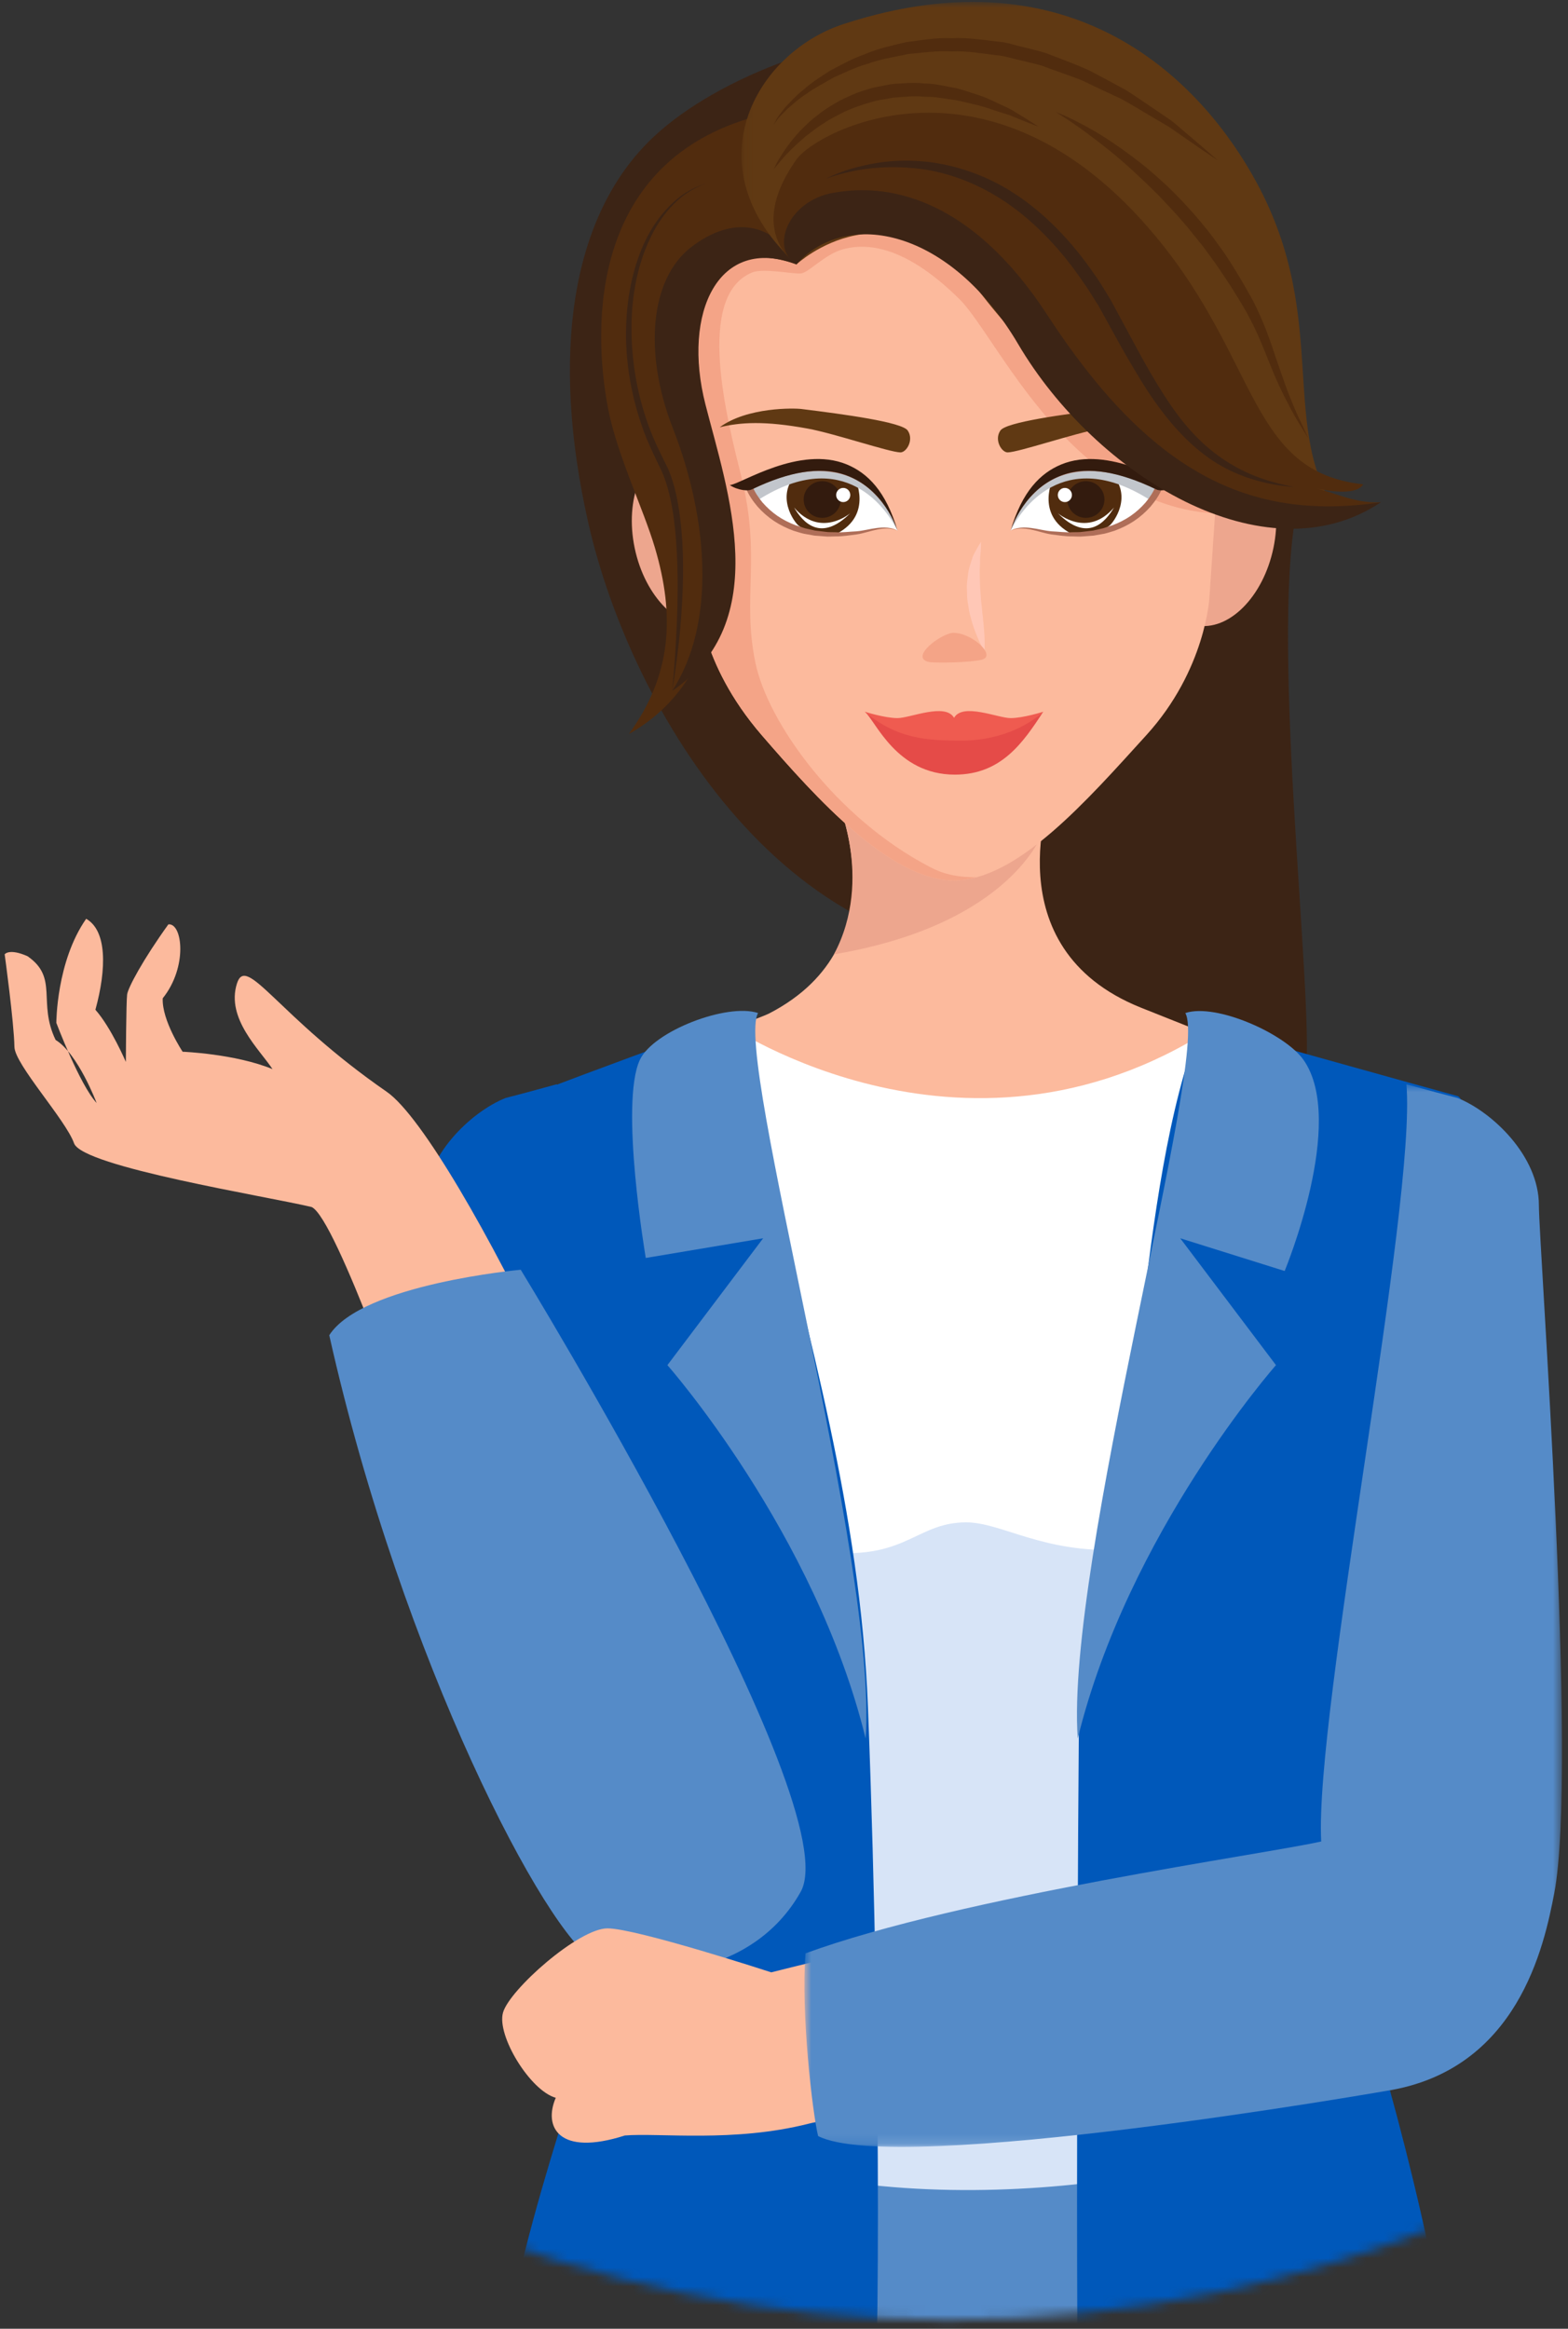 <?xml version="1.0" encoding="UTF-8"?>
<svg width="167px" height="248px" viewBox="0 0 167 248" version="1.1" xmlns="http://www.w3.org/2000/svg" xmlns:xlink="http://www.w3.org/1999/xlink">
    <rect x="0" y="0" width="167" height="248" fill="#333333" stroke="none"/>
    <!-- Generator: Sketch 61.1 (89650) - https://sketch.com -->
    <title>Group 17@1x</title>
    <desc>Created with Sketch.</desc>
    <defs>
        <circle id="path-1" cx="140.036" cy="140.036" r="140.036"></circle>
        <polygon id="path-3" points="0.768 0.675 81.452 0.675 81.452 113.843 0.768 113.843"></polygon>
        <polygon id="path-5" points="0.144 0.887 63.927 0.887 63.927 55.896 0.144 55.896"></polygon>
    </defs>
    <g id="Page-1" stroke="none" stroke-width="1" fill="none" fill-rule="evenodd">
        <g id="Home-after-login" transform="translate(-1164, -2191)">
            <g id="Group-37" transform="translate(1080, 2115)">
                <g id="Group-17" transform="translate(45, 43)">
                    <mask id="mask-2" fill="white">
                        <use xlink:href="#path-1"></use>
                    </mask>
                    <g id="Mask"></g>
                    <g mask="url(#mask-2)">
                        <g transform="translate(39.497, 32.316)">
                            <path d="M69.159,15.218 C60.193,23.584 58.135,38.71 62.183,56.471 C66.695,76.269 83.527,104.925 111.181,102.318 C112.038,102.237 118.195,110.193 118.946,109.774 C120.819,108.728 137.167,119.123 138.345,116.151 C140.045,111.866 134.913,72.807 137.353,56.486 C142.03,25.193 125.16,4.71 100.518,4.04 C89.737,3.747 76.133,8.712 69.159,15.218 Z" id="Fill-1" fill="#3C2415"></path>
                            <path d="M111.553,84.822 L100.021,85.125 L88.488,85.427 C88.488,85.427 95.778,101.174 81.435,108.606 C80.479,109.1 71.868,112.218 70.711,112.631 C83.564,127.655 122.379,126.632 131.241,112.006 C130.426,111.76 121.72,108.277 120.998,107.987 C105.071,101.589 111.553,84.822 111.553,84.822" id="Fill-3" fill="#FCBA9D"></path>
                            <path d="M110.669,89.069 L88.489,85.428 C88.489,85.428 92.657,94.141 88.326,102.318 C107.574,99.051 110.669,89.069 110.669,89.069" id="Fill-5" fill="#EDA68E"></path>
                            <path d="M44.69,129.031 C44.69,133.306 44.511,196.394 68.856,211.502 C68.856,211.502 79.579,212.906 81.238,202.687 C81.967,189.023 67.076,143.79 58.801,116.151 C56.523,116.78 54.583,117.302 53.346,117.616 C49.689,119.081 44.69,123.774 44.69,129.031" id="Fill-7" fill="#0058BA"></path>
                            <path d="M76.707,110.66 C76.707,110.66 102.507,129.189 129.7,109.455 C134.366,132.875 142.581,245.216 142.581,245.216 L68.856,245.216 L76.707,110.66 Z" id="Fill-9" fill="#D7E4F7"></path>
                            <path d="M76.91,109.773 L74.818,150.466 C74.211,160.356 81.909,164.475 85.66,165.73 C95.856,167.384 96.735,162.834 102.365,162.808 C106.16,162.79 110.502,166.092 118.901,165.73 C120.116,165.678 129.566,162.278 131.242,149.355 C129.638,132.806 129.443,120.22 129.699,109.455 C103.013,127.668 76.91,109.773 76.91,109.773" id="Fill-11" fill="#FFFFFF"></path>
                            <path d="M71.232,227.941 C31.539,278.658 54.819,374.079 54.819,374.079 C54.819,374.079 101.608,385.702 149.69,376.537 C154.379,343.402 172.929,284.128 137.868,227.941 C128.521,231.968 96.133,239.089 71.232,227.941" id="Fill-26" fill="#558BC8"></path>
                            <path d="M79.038,108.743 C79.038,108.743 55.456,117.259 49.924,119.69 C49.924,119.69 64.614,193.86 63.312,197.129 C61.174,202.498 62.188,205.313 62.965,205.998 C64.454,207.312 63.87,212.122 63.312,214.085 C61.116,221.807 52.758,244.439 52.394,258.781 C56.421,260.252 82.157,264.817 92.408,260.037 C93.059,259.385 93.507,222.992 91.947,182.533 C91.14,161.659 85.436,142.544 81.358,124.792 C79.985,118.817 76.575,113.96 79.038,108.743" id="Fill-28" fill="#0058BA"></path>
                            <path d="M154.745,117.41 C153.508,117.095 127.356,109.774 127.356,109.774 C120.364,128.013 121.498,154.973 114.454,182.104 C114.325,185.165 113.987,258.455 114.456,258.926 C126.823,264.286 150.58,261.515 154.615,260.037 C154.316,248.44 148.282,224.291 144.038,211.688 C148.036,202.686 142.811,199.335 143.284,195.713 C148.139,158.651 158.078,118.743 154.745,117.41" id="Fill-30" fill="#0058BA"></path>
                            <path d="M125.745,108.568 C129.028,107.479 136.389,110.782 138.338,113.561 C142.942,120.135 136.325,136.041 136.325,136.041 L125.203,132.555 L135.401,146.065 C135.401,146.065 119.648,163.92 114.289,185.827 C112.945,167.095 128.348,113.071 125.745,108.568" id="Fill-32" fill="#558BC8"></path>
                            <path d="M80.24,108.568 C76.956,107.479 69.082,110.481 67.648,113.561 C65.483,118.218 68.28,134.652 68.28,134.652 L80.782,132.555 L70.585,146.065 C70.585,146.065 86.337,163.92 91.696,185.827 C93.041,167.095 77.636,113.071 80.24,108.568" id="Fill-34" fill="#558BC8"></path>
                            <path d="M57.905,145.398 C51.866,132.565 44.437,119.544 40.688,116.951 C28.999,108.865 25.749,102.207 24.735,105.436 C23.568,109.154 27.145,112.446 28.527,114.541 C24.538,112.902 18.954,112.689 18.954,112.689 C18.954,112.689 16.726,109.346 16.835,106.997 C19.52,103.657 18.938,98.966 17.435,99.125 C14.709,102.914 13.145,105.861 13.043,106.589 C12.941,107.317 12.906,113.772 12.906,113.772 C12.906,113.772 11.356,110.134 9.665,108.219 C10.867,103.837 10.897,99.791 8.681,98.531 C5.498,103.085 5.503,109.615 5.503,109.615 C5.503,109.615 7.981,116.187 9.794,118.147 C9.794,118.147 7.812,112.886 5.427,111.435 C3.486,107.424 5.77,104.82 2.432,102.515 C0.464,101.645 3.55271368e-14,102.315 3.55271368e-14,102.315 C3.55271368e-14,102.315 0.995,109.571 1.039,112.17 C1.07,114.032 6.499,119.933 7.389,122.438 C8.278,124.945 27.929,128.089 32.694,129.227 C35.318,130.415 43.695,154.731 43.695,154.731 C43.695,154.731 59.78,149.385 57.905,145.398" id="Fill-36" fill="#FCBA9D"></path>
                            <path d="M62.839,209.453 C67.869,212.002 79.671,211.292 84.784,202.146 C89.896,193.001 54.964,135.906 54.964,135.906 C54.964,135.906 38.042,137.433 34.571,142.88 C42.381,177.747 57.809,206.904 62.839,209.453" id="Fill-38" fill="#558BC8"></path>
                            <path d="M81.646,210.73 C81.646,210.73 67.267,206.041 64.196,206.046 C61.126,206.055 53.771,212.57 53.076,215.014 C52.381,217.458 55.971,223.334 58.694,224.09 C57.361,227.174 58.984,230.374 66.051,228.105 C69.74,227.804 77.676,228.871 85.615,226.851 C94.074,224.698 137.839,223.606 147.603,218.376 C157.365,213.146 154.456,200.888 143.285,199.418 C132.114,197.946 81.646,210.73 81.646,210.73" id="Fill-40" fill="#FCBA9D"></path>
                            <g id="Group-44" stroke-width="1" fill="none" transform="translate(84.409, 115.476)">
                                <mask id="mask-4" fill="white">
                                    <use xlink:href="#path-3"></use>
                                </mask>
                                <g id="Clip-43"></g>
                                <path d="M78.993,13.555 C78.993,17.83 83.179,73.536 80.628,86.834 C79.561,92.403 76.774,105.682 62.727,107.881 C62.727,107.881 10.577,116.992 2.226,112.688 C1.619,110.185 0.382,99.511 0.886,93.229 C17.576,87.127 50.08,82.636 55.809,81.316 C55.079,67.651 65.975,13.391 64.883,0.675 C67.16,1.304 69.1,1.826 70.336,2.14 C73.994,3.605 78.993,8.298 78.993,13.555" id="Fill-42" fill="#558BC8" mask="url(#mask-4)"></path>
                            </g>
                            <path d="M122.58,56.573 C121.488,61.801 123.412,66.593 126.876,67.278 C130.341,67.962 134.035,64.277 135.128,59.049 C136.219,53.82 134.298,49.027 130.832,48.345 C127.368,47.658 123.674,51.343 122.58,56.573" id="Fill-57" fill="#EDA68E"></path>
                            <path d="M123.1,56.12 C122.196,60.147 123.7,63.82 126.46,64.325 C129.223,64.83 132.194,61.974 133.099,57.949 C134.005,53.922 132.5,50.25 129.738,49.744 C126.978,49.238 124.007,52.094 123.1,56.12" id="Fill-59" fill="#EDA68E"></path>
                            <path d="M130.946,51.907 C130.666,51.726 130.302,51.619 129.967,51.603 C129.628,51.582 129.296,51.629 129.004,51.708 C128.416,51.873 127.97,52.135 127.671,52.322 C127.374,52.515 127.215,52.641 127.215,52.641 C127.215,52.641 127.362,52.506 127.641,52.288 C127.925,52.079 128.347,51.783 128.948,51.563 C129.533,51.353 130.379,51.245 131.136,51.648 C131.892,52.06 132.261,52.877 132.437,53.632 C132.774,55.184 132.575,56.758 132.281,57.881 C131.821,59.641 130.311,63.829 128.171,62.909 C126.314,61.256 130.801,59.099 130.925,59.002 C131.195,58.792 131.224,58.251 131.402,57.692 C131.729,56.636 132.09,55.159 131.904,53.715 C131.805,53.009 131.536,52.285 130.946,51.907" id="Fill-61" fill="#EDA68E"></path>
                            <path d="M79.648,56.573 C80.739,61.801 78.815,66.593 75.352,67.278 C71.886,67.962 68.191,64.277 67.1,59.049 C66.007,53.82 67.931,49.027 71.396,48.345 C74.86,47.658 78.555,51.343 79.648,56.573" id="Fill-63" fill="#EDA68E"></path>
                            <path d="M79.128,56.12 C80.031,60.147 78.528,63.82 75.767,64.325 C73.005,64.83 70.033,61.974 69.128,57.949 C68.223,53.922 69.728,50.25 72.488,49.744 C75.249,49.238 78.221,52.094 79.128,56.12" id="Fill-65" fill="#EDA68E"></path>
                            <path d="M71.28,51.907 C71.563,51.726 71.925,51.619 72.26,51.603 C72.6,51.582 72.931,51.629 73.223,51.708 C73.813,51.873 74.258,52.135 74.556,52.322 C74.855,52.515 75.012,52.641 75.012,52.641 C75.012,52.641 74.866,52.506 74.585,52.288 C74.302,52.079 73.879,51.783 73.28,51.563 C72.693,51.353 71.848,51.245 71.093,51.648 C70.334,52.06 69.968,52.877 69.791,53.632 C69.452,55.184 69.652,56.758 69.946,57.881 C70.406,59.641 71.916,63.829 74.056,62.909 C75.913,61.256 71.426,59.099 71.304,59.002 C71.033,58.792 71.004,58.251 70.825,57.692 C70.499,56.636 70.138,55.159 70.323,53.715 C70.422,53.009 70.692,52.285 71.28,51.907" id="Fill-67" fill="#EDA68E"></path>
                            <path d="M101.114,8.561 C86.09,8.561 71.998,20.792 71.998,35.882 L73.912,64.295 C73.912,64.295 73.912,71.198 80.639,78.983 C86.47,85.731 94.346,94.447 101.114,94.447 C107.881,94.447 115.372,85.814 121.587,78.983 C127.937,72.007 128.315,64.295 128.315,64.295 L130.23,35.882 C130.23,20.792 116.137,8.561 101.114,8.561" id="Fill-69" fill="#FCBA9D"></path>
                            <path d="M106.908,31.797 C100.28,21.122 89.312,22.008 81.887,23.783 C71.878,26.176 70.596,32.847 70.596,36.503 L73.913,64.294 C73.913,64.294 73.913,71.198 80.639,78.983 C86.471,85.731 94.346,94.447 101.114,94.447 C101.893,94.447 102.682,94.32 103.475,94.108 C101.189,94.108 99.78,93.684 98.444,92.962 C88.521,87.762 81.27,77.619 79.954,71.245 C78.512,64.261 80.587,60.076 78.472,51.503 C76.982,45.46 73.469,32.202 79.622,29.697 C80.805,29.216 84.001,29.894 84.819,29.804 C85.638,29.712 87.354,27.773 89.232,27.246 C92.151,26.424 96.229,27.149 101.692,32.544 C106.094,36.892 114.934,58.196 133.804,55.093 C129.375,52.997 117.2,48.372 106.908,31.797" id="Fill-71" fill="#F4A487"></path>
                            <path d="M103.991,58.389 C103.991,58.389 103.995,58.583 103.984,58.92 C103.972,59.085 103.959,59.286 103.943,59.517 C103.933,59.747 103.878,60.01 103.882,60.282 C103.882,60.555 103.883,60.848 103.864,61.146 C103.838,61.442 103.846,61.761 103.86,62.097 C103.862,62.759 103.894,63.463 103.961,64.17 C103.963,64.522 104.029,64.879 104.059,65.23 C104.1,65.578 104.113,65.93 104.167,66.269 C104.238,66.946 104.304,67.59 104.337,68.152 C104.416,69.274 104.349,70.053 104.349,70.053 C104.349,70.053 103.94,69.388 103.524,68.34 C103.306,67.817 103.086,67.196 102.907,66.504 C102.815,66.162 102.713,65.804 102.668,65.427 C102.619,65.051 102.53,64.679 102.51,64.29 C102.499,63.901 102.488,63.512 102.476,63.131 C102.478,62.748 102.552,62.369 102.585,62.008 C102.635,61.286 102.917,60.605 103.08,60.06 C103.162,59.779 103.311,59.569 103.413,59.359 C103.527,59.156 103.626,58.981 103.707,58.836 C103.879,58.55 103.991,58.389 103.991,58.389" id="Fill-73" fill="#FFC7B6"></path>
                            <path d="M98.535,71.204 C99.816,71.306 102.796,71.219 104.02,70.953 C105.704,70.586 103.132,68.123 101.093,68.077 C99.816,68.05 96.18,70.774 98.535,71.204" id="Fill-75" fill="#F4A487"></path>
                            <path d="M106.051,46.53 C106.668,45.637 112.797,44.806 117.324,44.246 C118.127,44.132 123.166,44.036 126.072,46.186 C123.845,45.648 121.291,45.483 116.674,46.332 C113.839,46.853 108.014,48.838 106.831,48.863 C106.178,48.874 105.361,47.527 106.051,46.53" id="Fill-77" fill="#603913"></path>
                            <path d="M96.177,46.53 C95.559,45.637 89.43,44.806 84.903,44.246 C84.099,44.132 79.062,44.036 76.156,46.186 C78.381,45.648 80.937,45.483 85.555,46.332 C88.388,46.853 94.212,48.838 95.396,48.863 C96.049,48.874 96.866,47.527 96.177,46.53" id="Fill-79" fill="#603913"></path>
                            <path d="M122.988,52.568 C122.988,52.568 117.89,48.971 113.768,50.553 C109.643,52.136 107.78,55.175 107.14,57.209 C107.14,57.209 107.662,56.607 109.845,57.135 C112.027,57.661 118.892,58.969 122.988,52.568" id="Fill-81" fill="#FFFFFF"></path>
                            <path d="M111.712,51.514 C111.712,51.514 109.657,55.492 113.633,57.532 C114.199,57.507 116.968,57.506 117.844,56.49 C118.721,55.474 120.204,52.529 116.901,50.297 C114.745,50.229 113.43,50.329 111.712,51.514" id="Fill-83" fill="#512C0E"></path>
                            <path d="M117.132,53.88 C117.132,54.961 116.247,55.835 115.155,55.835 C114.064,55.835 113.179,54.961 113.179,53.88 C113.179,52.803 114.064,51.928 115.155,51.928 C116.247,51.928 117.132,52.803 117.132,53.88" id="Fill-85" fill="#331B0E"></path>
                            <path d="M113.668,53.401 C113.668,53.817 113.332,54.155 112.916,54.155 C112.501,54.155 112.165,53.817 112.165,53.401 C112.165,52.983 112.501,52.645 112.916,52.645 C113.332,52.645 113.668,52.983 113.668,53.401" id="Fill-87" fill="#FFFFFF"></path>
                            <path d="M112.164,55.336 C112.164,55.336 115.309,58.041 118.146,54.738 C117.235,56.283 115.337,58.503 112.164,55.336" id="Fill-89" fill="#FFFFFF"></path>
                            <path d="M107.14,57.209 C108.204,54.992 112.76,48.126 121.901,53.881 C122.287,53.229 122.633,52.644 122.633,52.644 C122.633,52.644 111.229,44.71 107.14,57.209" id="Fill-91" fill="#C2C6CC"></path>
                            <path d="M107.14,57.209 C107.792,56.819 108.598,56.822 109.333,56.914 C110.082,57.002 110.804,57.215 111.53,57.268 C112.268,57.298 112.999,57.409 113.734,57.363 C114.1,57.345 114.47,57.377 114.831,57.316 L115.918,57.186 L116.981,56.947 L118.012,56.613 C118.685,56.354 119.329,56.031 119.922,55.625 C120.513,55.217 121.045,54.733 121.514,54.195 C121.967,53.653 122.374,53.024 122.616,52.409 L122.796,52.852 C122.076,52.52 121.36,52.181 120.622,51.897 C119.884,51.617 119.133,51.377 118.369,51.191 C116.842,50.836 115.256,50.721 113.729,51.017 C112.204,51.307 110.774,52.071 109.66,53.189 C108.528,54.286 107.659,55.686 107.14,57.209 M107.14,57.209 C107.543,55.649 108.305,54.161 109.397,52.935 C110.503,51.719 111.99,50.835 113.607,50.453 C115.23,50.058 116.919,50.199 118.517,50.536 C120.12,50.893 121.655,51.484 123.113,52.204 L123.413,52.353 L123.292,52.647 C122.977,53.42 122.541,54.045 122.033,54.644 C121.515,55.224 120.93,55.739 120.287,56.168 C119.642,56.598 118.945,56.934 118.225,57.199 C117.86,57.31 117.494,57.434 117.123,57.52 L115.998,57.722 L114.863,57.81 C114.486,57.854 114.108,57.807 113.731,57.808 C112.976,57.817 112.23,57.69 111.487,57.599 C110.731,57.485 110.03,57.219 109.307,57.081 C108.594,56.937 107.819,56.871 107.14,57.209" id="Fill-93" fill="#AF6E58"></path>
                            <path d="M107.14,57.209 C107.14,57.209 108.562,52.431 113.144,51.121 C115.439,50.465 118.532,50.827 122.633,52.799 C122.994,53.011 124.126,52.919 124.998,52.346 C123.815,52.244 117.567,48.063 112.524,50.15 C110.334,51.058 108.351,52.998 107.14,57.209" id="Fill-95" fill="#331B0E"></path>
                            <path d="M79.24,52.568 C79.24,52.568 84.336,48.971 88.461,50.553 C92.585,52.136 94.446,55.175 95.088,57.209 C95.088,57.209 94.564,56.607 92.383,57.135 C90.2,57.661 83.337,58.969 79.24,52.568" id="Fill-97" fill="#FFFFFF"></path>
                            <path d="M90.516,51.514 C90.516,51.514 92.571,55.492 88.595,57.532 C88.027,57.507 85.259,57.506 84.383,56.49 C83.507,55.474 82.024,52.529 85.326,50.297 C87.483,50.229 88.797,50.329 90.516,51.514" id="Fill-99" fill="#512C0E"></path>
                            <path d="M85.097,53.88 C85.097,54.961 85.98,55.835 87.073,55.835 C88.163,55.835 89.049,54.961 89.049,53.88 C89.049,52.803 88.163,51.928 87.073,51.928 C85.98,51.928 85.097,52.803 85.097,53.88" id="Fill-101" fill="#331B0E"></path>
                            <path d="M88.559,53.401 C88.559,53.817 88.896,54.155 89.312,54.155 C89.727,54.155 90.063,53.817 90.063,53.401 C90.063,52.983 89.727,52.645 89.312,52.645 C88.896,52.645 88.559,52.983 88.559,53.401" id="Fill-103" fill="#FFFFFF"></path>
                            <path d="M90.063,55.336 C90.063,55.336 86.917,58.041 84.082,54.738 C84.993,56.283 86.89,58.503 90.063,55.336" id="Fill-105" fill="#FFFFFF"></path>
                            <path d="M95.088,57.209 C94.024,54.992 89.467,48.126 80.326,53.881 C79.941,53.229 79.594,52.644 79.594,52.644 C79.594,52.644 90.998,44.71 95.088,57.209" id="Fill-107" fill="#C2C6CC"></path>
                            <path d="M95.088,57.209 C94.408,56.873 93.634,56.937 92.921,57.081 C92.198,57.219 91.496,57.485 90.741,57.599 C89.997,57.69 89.252,57.817 88.497,57.808 C88.12,57.807 87.741,57.854 87.363,57.81 L86.229,57.722 L85.104,57.52 C84.732,57.434 84.368,57.31 84.001,57.199 C83.282,56.934 82.585,56.598 81.94,56.168 C81.297,55.739 80.712,55.224 80.193,54.644 C79.686,54.045 79.25,53.42 78.934,52.647 L78.814,52.353 L79.114,52.204 C80.572,51.484 82.108,50.893 83.71,50.536 C85.307,50.199 86.998,50.058 88.62,50.453 C90.237,50.835 91.725,51.719 92.829,52.934 C93.922,54.161 94.685,55.649 95.088,57.209 M95.088,57.209 C94.568,55.686 93.699,54.286 92.566,53.189 C91.454,52.07 90.023,51.307 88.498,51.017 C86.971,50.721 85.385,50.836 83.859,51.191 C83.094,51.377 82.344,51.617 81.604,51.897 C80.866,52.181 80.152,52.52 79.431,52.852 L79.61,52.409 C79.852,53.024 80.261,53.653 80.712,54.194 C81.182,54.733 81.715,55.217 82.306,55.625 C82.897,56.031 83.543,56.354 84.215,56.613 L85.247,56.947 L86.309,57.186 L87.396,57.316 C87.757,57.377 88.127,57.345 88.492,57.363 C89.227,57.409 89.959,57.298 90.697,57.268 C91.423,57.215 92.145,57.002 92.893,56.914 C93.63,56.822 94.436,56.819 95.088,57.209" id="Fill-109" fill="#AF6E58"></path>
                            <path d="M95.088,57.209 C95.088,57.209 93.666,52.431 89.083,51.121 C86.788,50.465 83.696,50.827 79.594,52.799 C79.235,53.011 78.1,52.919 77.23,52.346 C78.413,52.244 84.66,48.063 89.705,50.15 C91.893,51.058 93.877,52.998 95.088,57.209" id="Fill-111" fill="#331B0E"></path>
                            <path d="M101.188,80.086 C104.469,80.014 107.9,79.093 110.619,76.478 C110.619,76.478 108.506,77.159 107.139,77.159 C105.783,77.159 102.037,75.494 101.114,77.132 C100.19,75.494 96.444,77.159 95.088,77.159 C93.723,77.159 91.607,76.478 91.607,76.478 C94.327,79.093 97.758,80.014 101.039,80.086 L101.039,80.092 C101.065,80.092 101.089,80.089 101.114,80.089 C101.137,80.089 101.164,80.092 101.188,80.092 L101.188,80.086 Z" id="Fill-113" fill="#EF5B50"></path>
                            <path d="M91.607,76.478 C92.786,77.486 94.972,83.18 101.204,83.18 C106.177,83.18 108.499,79.71 110.62,76.478 C109.461,77.544 106.465,79.642 101.502,79.56 C98.49,79.51 95.115,79.478 91.607,76.478" id="Fill-115" fill="#E54B48"></path>
                            <path d="M84.33,28.839 C74.56,25.353 72.144,34.855 74.633,45.533 C77.116,56.186 78.494,72.103 66.477,78.853 C71.088,72.537 71.376,66.187 69.257,59.022 C68.029,54.865 65.187,49.059 64.249,44.102 C62.574,35.25 62.417,17.863 80.08,13.064 C80.219,21.571 82.7,26.049 84.33,28.839" id="Fill-117" fill="#512C0E"></path>
                            <path d="M71.085,74.267 C81.968,66.891 76.97,52.904 74.633,43.745 C72.144,33.992 76.02,25.683 84.33,28.838 C81.905,24.313 77.503,23.616 73.111,27.007 C68.717,30.4 68.037,38.297 71.175,46.313 C74.909,55.86 75.815,67.046 71.085,74.267" id="Fill-119" fill="#3C2415"></path>
                            <path d="M74.727,20.201 C74.727,20.201 74.516,20.286 74.123,20.444 C73.732,20.609 73.18,20.894 72.527,21.337 C71.237,22.239 69.661,23.948 68.582,26.431 C67.459,28.883 66.784,32.027 66.762,35.4 C66.729,38.771 67.275,42.38 68.493,45.765 C69.075,47.483 69.887,49.04 70.69,50.677 C71.412,52.406 71.721,54.165 71.945,55.873 C72.361,59.294 72.29,62.499 72.125,65.228 C71.977,67.959 71.69,70.219 71.467,71.796 C71.246,73.372 71.085,74.268 71.085,74.268 C71.085,74.268 71.497,70.647 71.655,65.208 C71.699,62.493 71.705,59.31 71.277,55.961 C71.05,54.299 70.695,52.562 70.035,50.985 C69.284,49.407 68.421,47.729 67.851,45.992 C66.644,42.52 66.074,38.831 66.192,35.389 C66.291,31.946 67.051,28.755 68.254,26.276 C69.456,23.786 71.134,22.112 72.472,21.255 C73.148,20.834 73.717,20.568 74.115,20.419 C74.515,20.277 74.727,20.201 74.727,20.201" id="Fill-121" fill="#3C2415"></path>
                            <g id="Group-125" stroke-width="1" fill="none" transform="translate(78.329, 0)">
                                <mask id="mask-6" fill="white">
                                    <use xlink:href="#path-5"></use>
                                </mask>
                                <g id="Clip-124"></g>
                                <path d="M6.001,28.839 C6.001,28.839 16.04,19.487 25.859,32.217 C35.678,44.947 54.66,57.302 63.927,55.767 C57.134,46.53 62.99,34.902 55.032,20.165 C49.287,9.525 35.711,-4.82 11.007,3.249 C1.629,6.311 -5.301,18.481 6.001,28.839" id="Fill-123" fill="#603913" mask="url(#mask-6)"></path>
                            </g>
                            <path d="M122.632,25.906 C105.147,4.787 86.539,14.548 84.33,17.666 C80.463,23.125 81.745,26.87 84.33,28.839 C88.64,22.997 96.771,21.88 107.65,35.834 C117.678,48.695 137.445,59.144 146.57,54.174 C143.748,54.339 141.24,52.964 139.516,52.671 C141.37,53.067 143.982,53.408 144.689,52.262 C132.537,50.949 133.668,39.235 122.632,25.906" id="Fill-126" fill="#512C0E"></path>
                            <path d="M111.048,34.232 C101.359,19.355 91.222,20.717 88.307,21.207 C83.409,22.028 81.476,27.153 84.33,28.84 C89.685,22.815 100.734,25.086 107.942,37.329 C116.169,51.306 134.223,62.426 146.57,54.174 C132.37,56.3 121.844,50.805 111.048,34.232" id="Fill-128" fill="#3C2415"></path>
                            <path d="M87.493,19.714 C87.493,19.714 88.384,19.198 90.104,18.673 C91.816,18.175 94.382,17.606 97.499,17.849 C100.596,18.07 104.22,19.12 107.513,21.274 C110.817,23.405 113.733,26.499 116.076,29.918 C116.695,30.767 117.178,31.647 117.756,32.558 C118.24,33.454 118.723,34.346 119.201,35.23 C120.161,36.994 121.071,38.743 122.028,40.381 C122.987,42.015 123.954,43.565 124.99,44.942 C126.028,46.314 127.137,47.507 128.286,48.463 C130.586,50.385 132.946,51.389 134.64,51.886 C136.339,52.388 137.353,52.546 137.353,52.546 C137.353,52.546 137.098,52.522 136.622,52.48 C136.148,52.43 135.446,52.354 134.569,52.164 C132.837,51.78 130.279,51.028 127.775,49.112 C125.259,47.234 122.923,44.344 120.927,41.046 C119.917,39.399 118.929,37.674 117.967,35.908 C117.48,35.03 116.993,34.143 116.503,33.252 C115.982,32.454 115.466,31.547 114.88,30.747 C112.636,27.423 109.872,24.46 106.809,22.341 C103.744,20.226 100.395,19.004 97.417,18.66 C94.441,18.295 91.899,18.565 90.174,18.947 C88.439,19.315 87.493,19.714 87.493,19.714" id="Fill-130" fill="#3C2415"></path>
                            <path d="M81.887,18.74 C81.887,18.74 81.944,18.627 82.05,18.417 C82.166,18.211 82.287,17.883 82.536,17.516 C83,16.759 83.709,15.695 84.765,14.574 C85.317,14.045 85.895,13.432 86.62,12.921 C87.305,12.353 88.114,11.875 88.957,11.393 C89.836,10.977 90.74,10.523 91.734,10.259 C92.217,10.085 92.717,9.961 93.23,9.879 C93.739,9.793 94.245,9.655 94.764,9.611 C95.8,9.556 96.836,9.452 97.85,9.566 C98.872,9.579 99.851,9.779 100.793,9.975 C101.749,10.113 102.615,10.463 103.45,10.727 C104.295,10.965 105.04,11.33 105.727,11.655 C106.412,11.985 107.058,12.242 107.575,12.586 C108.099,12.907 108.556,13.188 108.933,13.418 C109.681,13.882 110.094,14.165 110.094,14.165 C110.094,14.165 109.615,13.995 108.803,13.67 C108.4,13.507 107.91,13.308 107.348,13.08 C106.795,12.834 106.118,12.69 105.424,12.437 C104.721,12.206 103.967,11.94 103.14,11.772 C102.32,11.59 101.47,11.333 100.562,11.243 C100.112,11.178 99.655,11.112 99.192,11.045 C98.729,10.994 98.256,11.009 97.783,10.975 C96.835,10.881 95.88,11.003 94.925,11.063 C94.446,11.093 93.982,11.216 93.511,11.286 C93.036,11.351 92.575,11.457 92.129,11.612 C91.214,11.848 90.355,12.194 89.523,12.543 C88.728,12.963 87.928,13.328 87.244,13.808 C86.528,14.238 85.92,14.748 85.33,15.186 C84.214,16.138 83.322,17.009 82.769,17.677 C82.198,18.341 81.887,18.74 81.887,18.74" id="Fill-132" fill="#512C0E"></path>
                            <path d="M81.887,13.989 C81.887,13.989 81.986,13.806 82.174,13.463 C82.331,13.102 82.711,12.666 83.166,12.074 C83.684,11.557 84.269,10.864 85.083,10.237 C85.845,9.54 86.82,8.91 87.89,8.223 C89.012,7.642 90.208,6.945 91.59,6.469 C92.926,5.874 94.438,5.548 95.986,5.178 C97.564,4.981 99.195,4.668 100.873,4.751 C102.554,4.662 104.233,4.938 105.92,5.133 C106.773,5.192 107.572,5.504 108.397,5.679 C109.212,5.893 110.034,6.077 110.832,6.315 C112.383,6.91 113.923,7.476 115.364,8.113 C116.77,8.835 118.108,9.567 119.376,10.253 C120.601,11.015 121.709,11.814 122.755,12.507 C123.273,12.861 123.768,13.198 124.241,13.521 C124.695,13.868 125.095,14.238 125.488,14.562 C126.264,15.223 126.939,15.797 127.495,16.272 C128.593,17.23 129.22,17.778 129.22,17.778 C129.22,17.778 128.529,17.312 127.321,16.495 C126.724,16.082 126.001,15.578 125.17,15.002 C124.752,14.72 124.323,14.397 123.842,14.099 C123.355,13.812 122.843,13.511 122.307,13.197 C121.236,12.576 120.102,11.856 118.859,11.186 C117.576,10.589 116.224,9.968 114.844,9.291 C113.427,8.705 111.91,8.24 110.413,7.661 C109.641,7.442 108.85,7.275 108.065,7.077 C107.272,6.917 106.499,6.622 105.686,6.575 C104.076,6.375 102.471,6.089 100.872,6.162 C99.271,6.071 97.716,6.296 96.201,6.442 C94.724,6.773 93.251,6.973 91.942,7.47 C90.588,7.845 89.404,8.446 88.282,8.942 C87.224,9.557 86.214,10.067 85.41,10.667 C84.556,11.199 83.93,11.814 83.37,12.27 C82.894,12.793 82.438,13.16 82.24,13.504 C82.009,13.82 81.887,13.989 81.887,13.989" id="Fill-134" fill="#512C0E"></path>
                            <path d="M111.975,12.629 C111.975,12.629 112.646,12.857 113.753,13.408 C114.856,13.962 116.435,14.78 118.185,15.997 C119.068,16.589 119.998,17.276 120.961,18.027 C121.936,18.768 122.879,19.649 123.868,20.547 C124.833,21.472 125.787,22.472 126.711,23.53 C127.635,24.587 128.538,25.698 129.351,26.872 C130.207,28.016 130.946,29.24 131.667,30.447 C132.37,31.666 133.065,32.802 133.605,34.077 C134.186,35.306 134.617,36.525 135.013,37.675 C135.414,38.827 135.759,39.909 136.124,40.896 C136.462,41.892 136.801,42.794 137.14,43.578 C137.453,44.376 137.76,45.057 138.037,45.607 C138.552,46.728 138.847,47.368 138.847,47.368 C138.847,47.368 138.476,46.767 137.827,45.716 C137.5,45.192 137.129,44.54 136.741,43.766 C136.325,43.009 135.9,42.132 135.467,41.16 C135.029,40.191 134.627,39.108 134.164,37.997 C133.709,36.883 133.217,35.712 132.604,34.587 C132.041,33.458 131.272,32.283 130.559,31.123 C129.802,29.981 129.043,28.822 128.207,27.712 C127.81,27.144 127.378,26.601 126.937,26.069 C126.494,25.54 126.093,24.979 125.629,24.476 C124.752,23.428 123.812,22.468 122.923,21.516 C122.008,20.591 121.091,19.728 120.213,18.916 C119.333,18.107 118.477,17.362 117.659,16.711 C116.852,16.046 116.073,15.485 115.398,14.965 C114.718,14.447 114.105,14.023 113.597,13.68 C112.579,12.996 111.975,12.629 111.975,12.629" id="Fill-136" fill="#512C0E"></path>
                        </g>
                    </g>
                </g>
            </g>
        </g>
    </g>
</svg>
